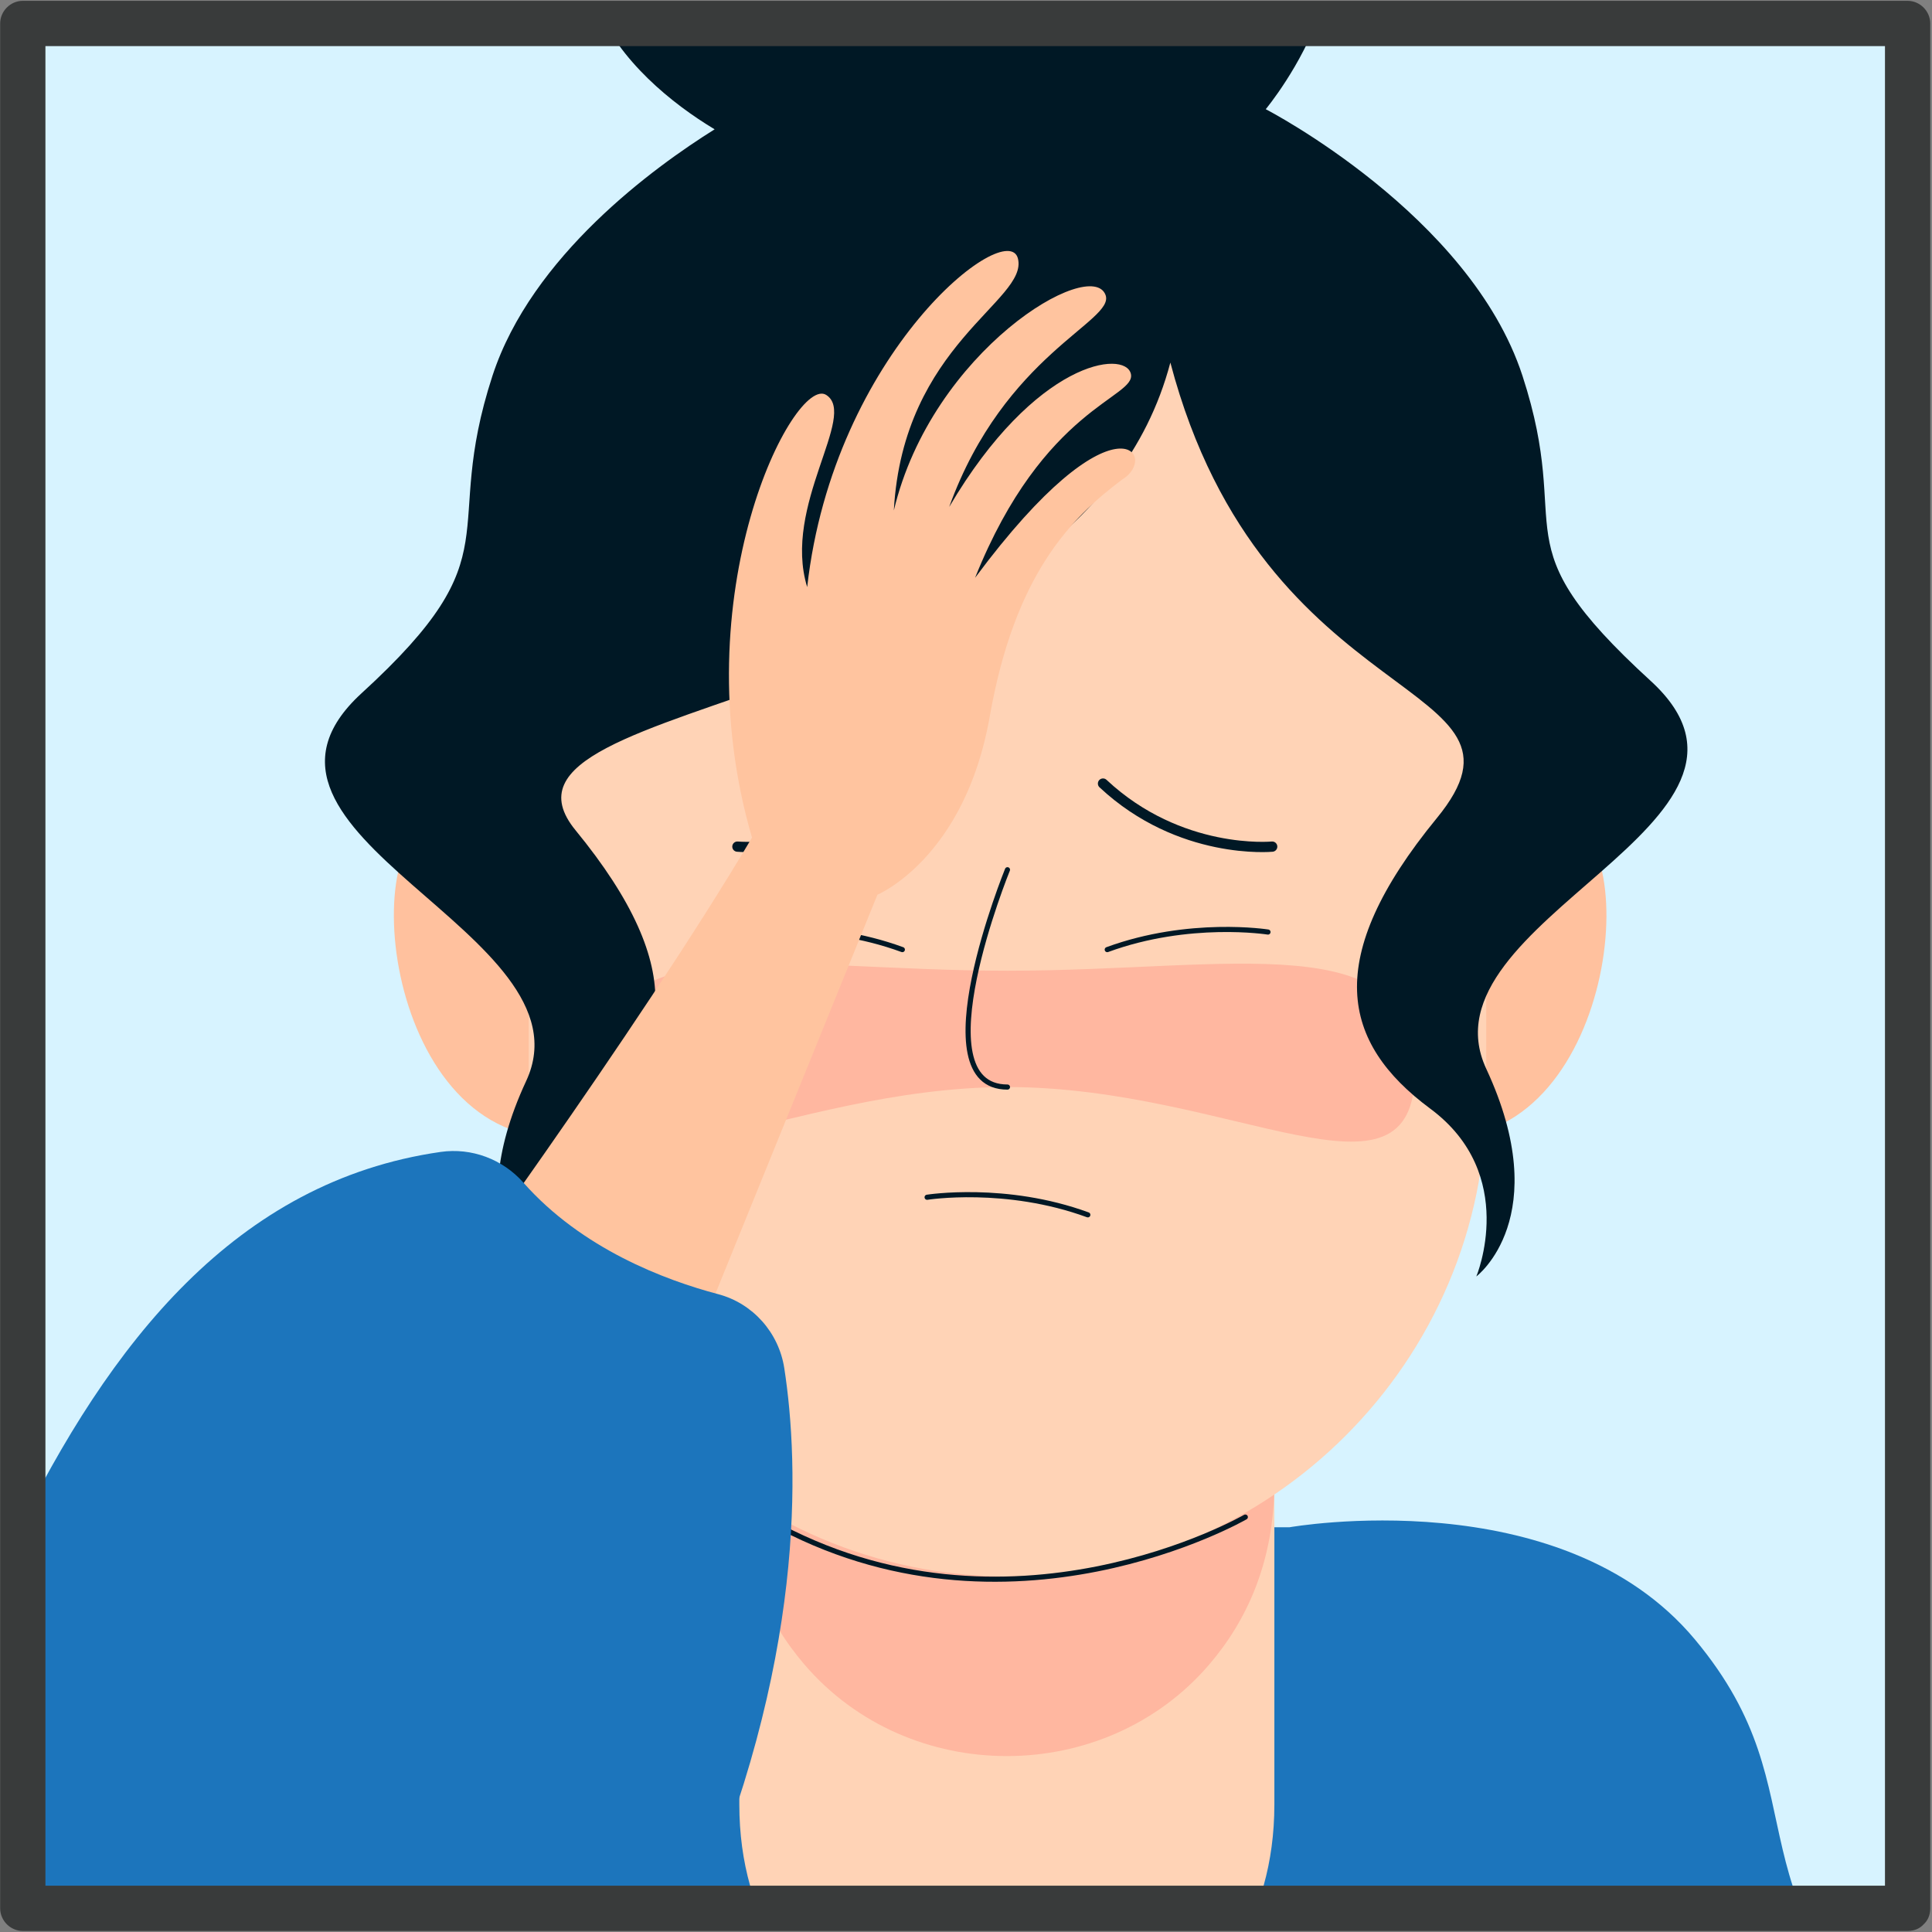 <?xml version="1.0" encoding="UTF-8" standalone="no"?><!DOCTYPE svg PUBLIC "-//W3C//DTD SVG 1.1//EN" "http://www.w3.org/Graphics/SVG/1.1/DTD/svg11.dtd"><svg width="100%" height="100%" viewBox="0 0 889 889" version="1.1" xmlns="http://www.w3.org/2000/svg" xmlns:xlink="http://www.w3.org/1999/xlink" xml:space="preserve" xmlns:serif="http://www.serif.com/" style="fill-rule:evenodd;clip-rule:evenodd;stroke-linecap:round;stroke-linejoin:round;stroke-miterlimit:10;"><rect x="0" y="0" width="889" height="889" fill="#808080" stroke="none"/><rect id="sintomas_dorCabeca" x="0.048" y="0.381" width="888.146" height="888.142" style="fill:none;"/><g><g><clipPath id="_clip1"><rect x="10.49" y="10.793" width="867.287" height="867.313" clip-rule="nonzero"/></clipPath><g clip-path="url(#_clip1)"><rect x="10.49" y="10.793" width="867.287" height="867.312" style="fill:#d7f3ff;"/><path d="M1056.87,1413.99c-4.542,-77.779 -66.867,-123.304 -98.042,-189.804c-43.995,-93.833 35.184,-173.017 -67.45,-263.933c-102.65,-90.913 -49.858,-131.955 -111.437,-205.825c-61.613,-73.863 -186.638,-51.659 -186.638,-51.659l-256.258,0c0,0 -125.062,-22.204 -186.637,51.659c-61.592,73.87 -8.805,114.912 -111.442,205.825c-102.633,90.904 -23.463,170.1 -67.438,263.933c-18.52,39.45 -48.545,69.642 -71.12,106.262c-104.221,168.913 54.82,379.059 235.679,379.059l658.171,0c72.212,0 142.862,-29.942 192.854,-82.121c53.725,-56.058 74.191,-136.95 69.758,-213.396" style="fill:#1c75bc;fill-rule:nonzero;"/><path d="M463.299,573.99l-123.104,-19.638l0,275.925c0,109.575 114.388,135.563 123.104,137.371c0.154,0.021 0.279,0.05 0.279,0.05l0,-0.112c8.692,-1.83 122.817,-27.734 122.817,-137.309l0,-275.925l-123.096,19.638Z" style="fill:#ffd3b6;fill-rule:nonzero;"/><path d="M463.299,425.731l-123.104,-19.633l0,275.921c0,36.525 12.683,63.754 29.963,83.908c48.154,56.167 138.104,56.167 186.254,0c17.275,-20.154 29.983,-47.383 29.983,-83.908l0,-275.921l-123.096,19.633Z" style="fill:#ffb7a0;fill-rule:nonzero;"/><path d="M255.845,396.443c0,0 -6.05,-21.255 -49.963,-21.255c-43.904,0 -30.287,148.184 49.963,148.184c80.25,0 49.958,-105.663 0,-126.929" style="fill:#ffc19e;fill-rule:nonzero;"/><path d="M664.569,396.443c0,0 6.046,-21.255 49.966,-21.255c43.921,0 30.3,148.184 -49.966,148.184c-80.25,0 -49.971,-105.663 0,-126.929" style="fill:#ffc19e;fill-rule:nonzero;"/><path d="M463.58,725.361c-121.18,0 -220.309,-99.133 -220.309,-220.304l0,-166.484c0,-121.175 99.129,-220.312 220.309,-220.312c121.154,0 220.304,99.137 220.304,220.312l0,166.484c0,121.171 -99.15,220.304 -220.304,220.304" style="fill:#ffd3b6;fill-rule:nonzero;"/><path d="M651.035,493.13c0,-68.021 -83.921,-46.458 -187.454,-46.458c-103.538,0 -187.454,-21.563 -187.454,46.458c0,68.029 83.916,7.075 187.454,7.075c103.533,0 187.454,60.954 187.454,-7.075" style="fill:#ffb7a0;fill-rule:nonzero;"/><path d="M759.548,313.308c-71.196,-65.091 -34.792,-66.233 -59,-140.425c-24.242,-74.191 -118.121,-122.641 -118.121,-122.641c0,0 66.616,-80.254 0,-116.584c-66.617,-36.35 -119.442,-13.245 -119.442,-13.245c0,0 -71.321,-85.171 -157.671,-7.234c-74.133,66.9 -15.854,122.721 23.521,146.321c-27.825,17.396 -84.208,58.275 -102.221,113.383c-24.208,74.192 11.034,80.946 -60.175,146.046c-71.2,65.113 107.459,110.146 75.679,178.479c-31.804,68.317 4.546,95.575 4.546,95.575c0,0 -19.696,-46.933 21.184,-77.229c40.879,-30.275 49.966,-69.096 -3.009,-133.708c-53.008,-64.633 230.534,-51.692 273.696,-215.213c43.146,163.521 175.633,144.959 122.638,209.588c-53,64.612 -43.9,103.446 -3.05,133.721c40.895,30.287 21.2,77.216 21.2,77.216c0,0 36.354,-27.25 4.562,-95.575c-31.792,-68.329 146.858,-113.366 75.663,-178.475" style="fill:#001825;fill-rule:nonzero;"/><path d="M339.312,389.57c0,0 42.408,4.142 77.863,-29.017" style="fill:none;fill-rule:nonzero;stroke:#001825;stroke-width:4.72px;"/><path d="M585.39,389.57c0,0 -42.396,4.142 -77.846,-29.017" style="fill:none;fill-rule:nonzero;stroke:#001825;stroke-width:4.72px;"/><path d="M463.58,400.202c0,0 -40.746,100.004 0,100.004" style="fill:none;fill-rule:nonzero;stroke:#001825;stroke-width:2.36px;"/><path d="M426.605,550.91c0,0 36.204,-5.758 73.95,8.088" style="fill:none;fill-rule:nonzero;stroke:#001825;stroke-width:2.36px;"/><path d="M341.286,428.873c0,0 36.204,-5.755 73.925,8.087" style="fill:none;fill-rule:nonzero;stroke:#001825;stroke-width:2.36px;"/><path d="M583.453,428.873c0,0 -36.225,-5.755 -73.958,8.087" style="fill:none;fill-rule:nonzero;stroke:#001825;stroke-width:2.36px;"/><path d="M573.024,698.074c0,0 -109.288,63.075 -218.884,1.863" style="fill:none;fill-rule:nonzero;stroke:#001825;stroke-width:2.36px;"/><path d="M298.952,669.774l104.787,-258.075c0,0 40.204,-16.771 51.671,-81.921c11.475,-65.183 37.05,-91.22 61.104,-109.229c17.113,-10.429 -3.041,-41.883 -67.833,45.321c31.567,-78.954 74.408,-82.821 71.675,-93.904c-2.733,-11.079 -43.867,-6.179 -83.583,61.287c25.454,-70.4 76.42,-85.387 71.945,-97.504c-6.583,-17.862 -79.837,25.379 -97.42,99.125c4.233,-76.604 61.929,-96.496 57.104,-115.879c-4.809,-19.392 -84.854,43.004 -96.979,151.15c-11.53,-37.529 23.42,-79.104 8.754,-88.417c-14.634,-9.295 -66.929,91.575 -34.146,203.684c-53.254,89.937 -150.6,222.537 -150.6,222.537l103.521,61.825Z" style="fill:#ffc49f;fill-rule:nonzero;"/><path d="M-71.096,1225.84c0,0 -110.259,-85.696 -32.963,-245.608c74,-153.104 118.554,-423.142 306.804,-450.175c14.28,-2.046 28.588,3.342 38.125,14.158c26.88,30.421 65.084,44.809 89.571,51.284c16.009,4.233 27.913,17.7 30.446,34.07c6.821,44.113 10.167,135.496 -42.954,255.771c-75.988,172.054 -66.017,388.25 -201.058,394.846c-135.046,6.575 -187.971,-54.346 -187.971,-54.346" style="fill:#1c75bc;fill-rule:nonzero;"/></g></g><path d="M877.777,867.689l-867.288,0c3.471,3.471 6.946,6.946 10.417,10.417l0,-867.309c-3.471,3.471 -6.946,6.942 -10.417,10.417l867.288,0c-3.471,-3.475 -6.946,-6.946 -10.417,-10.417l0,867.309c0,13.433 20.833,13.433 20.833,0l0,-867.309c0,-5.679 -4.737,-10.416 -10.416,-10.416l-867.288,0c-5.679,0 -10.416,4.737 -10.416,10.416l0,867.309c0,5.679 4.737,10.416 10.416,10.416l867.288,0c13.437,0 13.437,-20.833 0,-20.833" style="fill:#393b3b;fill-rule:nonzero;"/></g></svg>